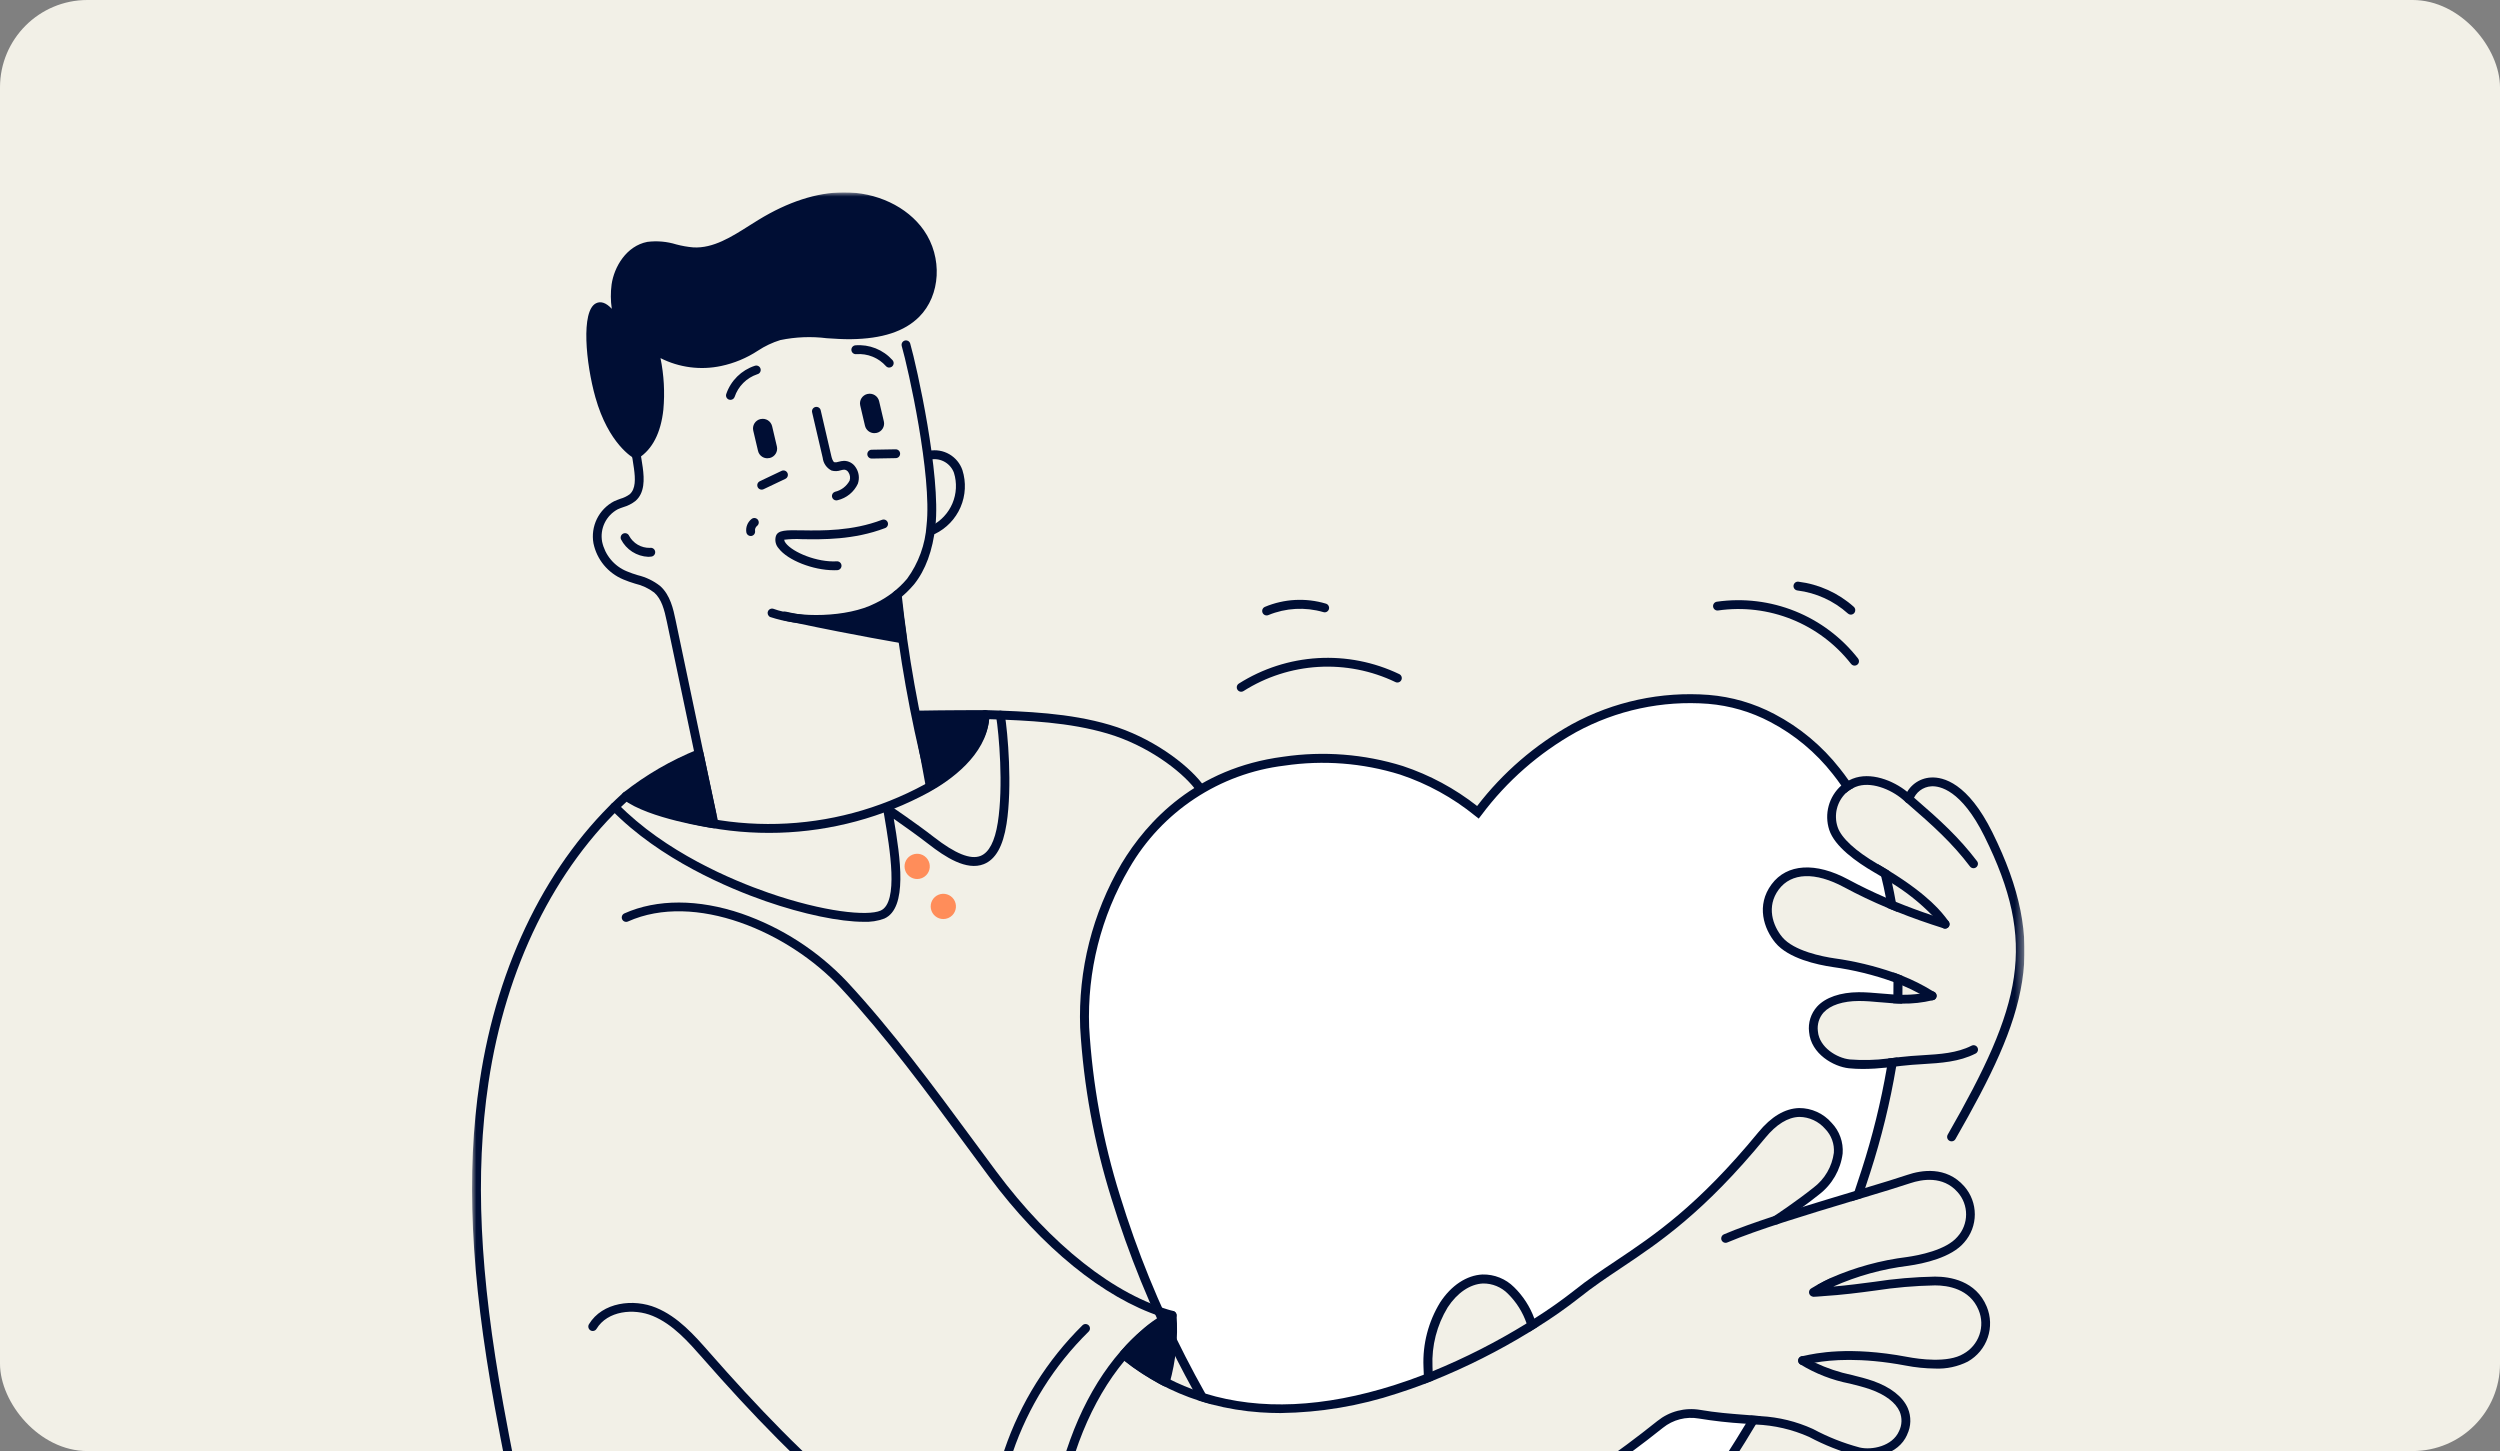 <svg width="286" height="166" viewBox="0 0 286 166" fill="none" xmlns="http://www.w3.org/2000/svg">
<rect x="0" y="0" width="286" height="166" fill="#808080" stroke="none"/>
<g clip-path="url(#clip0_2794_10552)">
<rect width="286" height="166" rx="10" fill="#F2F0E7"/>
<g clip-path="url(#clip1_2794_10552)">
<mask id="mask0_2794_10552" style="mask-type:luminance" maskUnits="userSpaceOnUse" x="54" y="22" width="178" height="179">
<path d="M231.603 22H54V201H231.603V22Z" fill="white"/>
</mask>
<g mask="url(#mask0_2794_10552)">
<path d="M200.29 161.912C200.483 161.926 200.672 161.941 200.86 161.958C200.67 162.28 200.48 162.601 200.291 162.92C192.408 176.12 183.585 185.778 178.198 185.019C175.8 184.681 174.366 180.415 174.527 174.008C174.537 173.631 174.552 173.244 174.573 172.849C174.751 172.748 174.928 172.645 175.104 172.543C180.176 169.57 185.024 166.231 189.611 162.555C190.29 162.009 191.078 161.614 191.922 161.396C192.766 161.178 193.646 161.142 194.505 161.291C196.318 161.606 197.973 161.724 199.562 161.852L200.285 161.908" fill="white"/>
<path d="M208.701 146.552C208.444 147.142 208.182 147.729 207.915 148.315C207.773 148.323 207.629 148.33 207.484 148.337C207.438 148.339 207.392 148.335 207.347 148.325C207.281 148.31 207.22 148.282 207.165 148.243C207.071 148.177 207.003 148.081 206.972 147.972C206.94 147.862 206.947 147.745 206.99 147.64C207.033 147.535 207.111 147.447 207.211 147.392L207.416 147.27C207.558 147.185 207.738 147.077 207.964 146.948C208.172 146.831 208.415 146.697 208.7 146.552" fill="white"/>
<path d="M216.105 99.617C215.899 99.49 215.688 99.362 215.47 99.231C215.28 99.118 215.085 99.003 214.886 98.888L214.829 98.854C212.266 97.363 210.631 95.854 210.222 94.604C209.997 93.927 209.969 93.2 210.141 92.507C210.314 91.815 210.68 91.186 211.197 90.694C211.325 90.578 211.461 90.472 211.605 90.377C211.747 90.282 211.896 90.197 212.05 90.123C213.79 92.885 215.105 95.892 215.952 99.045C216.004 99.233 216.055 99.423 216.105 99.615" fill="#F2F0E7"/>
<path d="M217.634 111.635C217.468 111.569 217.296 111.502 217.119 111.436C216.951 111.372 216.779 111.309 216.6 111.246C214.408 110.489 212.147 109.947 209.849 109.628C208.505 109.435 205.231 108.796 203.898 107.207C202.812 105.905 202.05 103.704 203.496 101.759C204.942 99.815 207.668 99.721 210.974 101.502C212.548 102.35 214.201 103.138 215.95 103.873C216.134 103.95 216.321 104.027 216.508 104.103C216.691 104.177 216.875 104.252 217.061 104.326C217.412 106.747 217.604 109.188 217.635 111.635" fill="#F2F0E7"/>
<path d="M217.61 114.814C217.598 115.197 217.583 115.581 217.565 115.968C217.49 117.559 217.327 119.225 217.076 120.968C216.893 120.99 216.717 121.011 216.546 121.032C216.365 121.053 216.19 121.073 216.02 121.09C214.557 121.282 213.079 121.319 211.608 121.2C210.18 121.05 208.118 119.847 207.963 117.97C207.913 117.588 207.946 117.199 208.059 116.831C208.172 116.463 208.362 116.122 208.616 115.833C209.389 114.996 210.817 114.524 212.647 114.515C213.442 114.515 214.23 114.584 215.064 114.66C215.563 114.704 216.066 114.749 216.581 114.78C216.751 114.79 216.922 114.798 217.096 114.804C217.271 114.811 217.437 114.815 217.611 114.816" fill="#F2F0E7"/>
<path d="M217.128 112.525C217.128 112.941 217.124 113.363 217.118 113.79C217.113 114.124 217.105 114.461 217.094 114.802C216.92 114.796 216.75 114.788 216.578 114.778C216.063 114.747 215.56 114.702 215.061 114.658C214.228 114.582 213.439 114.513 212.644 114.513C210.814 114.522 209.383 114.992 208.614 115.831C208.359 116.12 208.169 116.46 208.056 116.829C207.943 117.197 207.911 117.585 207.96 117.967C208.115 119.845 210.177 121.047 211.605 121.197C213.075 121.316 214.554 121.279 216.016 121.087C216.186 121.069 216.361 121.049 216.542 121.029C216.492 121.372 216.438 121.719 216.381 122.068C215.558 126.832 214.349 131.521 212.767 136.089C212.635 136.481 212.5 136.873 212.362 137.266L211.752 137.449C206.864 138.916 201.045 140.683 197.629 142.131C197.567 142.16 197.501 142.177 197.433 142.179C197.364 142.182 197.297 142.17 197.233 142.146C197.169 142.121 197.111 142.085 197.062 142.037C197.013 141.99 196.974 141.933 196.948 141.871C196.921 141.808 196.908 141.741 196.908 141.673C196.908 141.605 196.921 141.537 196.948 141.475C196.974 141.412 197.014 141.356 197.063 141.308C197.112 141.261 197.17 141.225 197.234 141.2C198.767 140.55 200.768 139.839 202.947 139.121C203.153 138.986 205.473 137.456 207.487 135.845C208.112 135.369 208.637 134.775 209.032 134.095C209.427 133.416 209.684 132.665 209.787 131.886C209.827 131.385 209.759 130.882 209.588 130.41C209.417 129.938 209.147 129.507 208.797 129.148C208.43 128.723 207.977 128.382 207.468 128.145C206.959 127.908 206.407 127.782 205.846 127.775C204.529 127.813 203.215 128.621 201.944 130.173C194.905 138.732 189.868 142.105 185.423 145.079C183.776 146.182 182.221 147.223 180.69 148.449C179.145 149.662 177.535 150.791 175.867 151.83C175.718 151.923 175.568 152.018 175.416 152.112C175.316 151.771 175.205 151.441 175.084 151.124C173.936 148.114 171.885 146.205 169.619 146.314C166.256 146.477 163.232 150.723 163.356 156.336C163.361 156.579 163.37 156.824 163.383 157.071C163.4 157.421 163.425 157.773 163.455 158.131C163.29 158.196 163.124 158.26 162.958 158.324C161.946 158.71 160.915 159.071 159.867 159.406C155.552 160.837 151.043 161.595 146.497 161.654C145.713 161.654 144.939 161.628 144.176 161.575C142.29 161.448 140.421 161.142 138.594 160.661C138.357 160.599 138.121 160.533 137.885 160.464C137.645 160.045 137.406 159.622 137.169 159.195C130.337 146.917 124.788 131.843 124.086 117.536C123.548 106.59 129.47 89.347 146.873 87.076C157.678 85.667 164.545 89.324 169.074 92.924C174.92 85.33 183.716 79.187 195.44 80.006C200.241 80.34 206.491 83.01 211.049 89.549C211.237 89.819 211.422 90.095 211.604 90.379C211.461 90.474 211.325 90.58 211.197 90.696C210.68 91.188 210.314 91.817 210.141 92.51C209.969 93.202 209.997 93.929 210.223 94.606C210.632 95.856 212.266 97.365 214.829 98.856L214.886 98.889C215.086 99.005 215.28 99.119 215.47 99.233C215.599 99.695 215.72 100.167 215.833 100.649C216.009 101.384 216.167 102.143 216.309 102.926C216.38 103.312 216.446 103.704 216.507 104.102C216.32 104.026 216.133 103.948 215.949 103.871C214.199 103.136 212.547 102.348 210.973 101.5C207.666 99.719 204.942 99.814 203.495 101.757C202.048 103.701 202.81 105.903 203.897 107.205C205.229 108.794 208.504 109.431 209.848 109.627C212.145 109.946 214.406 110.488 216.599 111.244C216.777 111.309 216.95 111.373 217.114 111.434C217.121 111.793 217.125 112.156 217.125 112.523" fill="white"/>
<path d="M175.53 150.845C175.034 149.487 174.239 148.257 173.204 147.247C172.732 146.775 172.169 146.403 171.549 146.155C170.929 145.906 170.266 145.786 169.598 145.802C167.785 145.889 166.019 147.056 164.753 149.002C163.403 151.207 162.739 153.765 162.846 156.349C162.852 156.652 162.864 156.959 162.883 157.269C162.903 157.617 162.929 157.969 162.961 158.324C163.128 158.261 163.294 158.196 163.459 158.131C163.429 157.773 163.404 157.423 163.386 157.071C163.555 157.007 163.724 156.936 163.892 156.869C163.884 156.686 163.877 156.504 163.873 156.325C163.77 153.949 164.375 151.596 165.611 149.565C166.695 147.899 168.166 146.902 169.645 146.831C170.176 146.823 170.703 146.922 171.194 147.124C171.685 147.325 172.131 147.623 172.504 148.001C173.471 148.953 174.203 150.116 174.643 151.399C174.793 151.307 174.94 151.216 175.085 151.125C175.206 151.441 175.317 151.772 175.417 152.112C175.569 152.018 175.719 151.924 175.868 151.83C175.765 151.492 175.652 151.164 175.528 150.845M175.528 150.845C175.031 149.486 174.236 148.257 173.201 147.247C172.729 146.774 172.166 146.403 171.546 146.154C170.927 145.906 170.263 145.786 169.595 145.801C167.783 145.889 166.017 147.055 164.75 149.001C163.401 151.207 162.738 153.765 162.846 156.349C162.852 156.652 162.864 156.959 162.883 157.269C162.903 157.617 162.929 157.969 162.961 158.324C163.128 158.261 163.294 158.196 163.459 158.131C163.624 158.065 163.791 157.999 163.959 157.933C163.931 157.573 163.907 157.218 163.895 156.869C163.887 156.686 163.88 156.504 163.876 156.325C163.774 153.949 164.379 151.596 165.614 149.565C166.699 147.899 168.169 146.902 169.648 146.831C170.179 146.823 170.705 146.923 171.196 147.124C171.686 147.325 172.131 147.624 172.504 148.001C173.471 148.953 174.203 150.116 174.643 151.399C174.763 151.721 174.87 152.05 174.965 152.392C175.118 152.299 175.268 152.206 175.416 152.113C175.569 152.019 175.719 151.924 175.867 151.831C175.764 151.493 175.651 151.164 175.527 150.845M175.527 150.845C175.03 149.487 174.235 148.257 173.201 147.247C172.729 146.775 172.166 146.403 171.546 146.155C170.926 145.906 170.262 145.786 169.595 145.802C167.782 145.889 166.016 147.056 164.75 149.002C163.401 151.208 162.738 153.765 162.846 156.349C162.852 156.652 162.864 156.959 162.883 157.269C162.903 157.617 162.929 157.969 162.961 158.324C163.128 158.261 163.294 158.196 163.459 158.131C163.429 157.773 163.404 157.423 163.386 157.071C163.555 157.007 163.724 156.936 163.892 156.869C163.884 156.686 163.877 156.504 163.873 156.325C163.77 153.949 164.375 151.596 165.611 149.565C166.695 147.899 168.166 146.902 169.645 146.831C170.176 146.823 170.703 146.922 171.194 147.124C171.685 147.325 172.131 147.623 172.504 148.001C173.471 148.953 174.203 150.116 174.643 151.399C174.793 151.307 174.94 151.216 175.085 151.125C175.206 151.441 175.317 151.772 175.417 152.112C175.569 152.018 175.719 151.924 175.868 151.83C175.765 151.492 175.652 151.164 175.528 150.845M217.058 104.326C217 103.933 216.938 103.545 216.871 103.16C216.746 102.441 216.607 101.736 216.452 101.045C216.343 100.562 216.227 100.086 216.105 99.617C215.899 99.491 215.687 99.362 215.469 99.231C215.279 99.118 215.085 99.004 214.885 98.888L214.828 98.854C214.873 99.008 214.917 99.164 214.961 99.32C215.047 99.632 215.13 99.947 215.211 100.265C215.408 101.051 215.585 101.856 215.74 102.681C215.814 103.072 215.883 103.469 215.948 103.869C216.132 103.946 216.319 104.024 216.506 104.099C216.689 104.173 216.873 104.249 217.058 104.322M217.632 111.632C217.466 111.565 217.295 111.499 217.117 111.432C216.95 111.368 216.777 111.304 216.599 111.242C216.607 111.6 216.612 111.961 216.614 112.325C216.616 112.797 216.613 113.276 216.605 113.761C216.6 114.096 216.592 114.434 216.581 114.774C216.751 114.783 216.922 114.792 217.096 114.798C217.271 114.804 217.437 114.808 217.611 114.81C217.622 114.47 217.631 114.133 217.636 113.797C217.642 113.439 217.645 113.084 217.645 112.73C217.645 112.362 217.643 111.997 217.638 111.636M216.021 121.087C215.971 121.431 215.917 121.777 215.859 122.126C215.174 126.091 214.209 130.002 212.973 133.831C212.718 134.636 212.449 135.45 212.168 136.272C212.034 136.663 211.898 137.056 211.758 137.451C211.963 137.388 212.167 137.327 212.368 137.267L212.528 137.219L212.975 137.085C213.111 136.691 213.245 136.299 213.376 135.908C213.575 135.315 213.768 134.726 213.955 134.14C215.238 130.173 216.229 126.118 216.922 122.007C216.979 121.658 217.032 121.311 217.081 120.967L216.551 121.031C216.369 121.052 216.195 121.072 216.025 121.089M175.53 150.845C175.034 149.487 174.239 148.257 173.204 147.247C172.732 146.775 172.169 146.403 171.549 146.155C170.929 145.906 170.266 145.786 169.598 145.802C167.785 145.889 166.019 147.056 164.753 149.002C163.403 151.207 162.739 153.765 162.846 156.349C162.852 156.652 162.864 156.959 162.883 157.269C162.903 157.617 162.929 157.969 162.961 158.324C163.128 158.261 163.294 158.196 163.459 158.131C163.429 157.773 163.404 157.423 163.386 157.071C163.374 156.824 163.365 156.579 163.359 156.336C163.235 150.723 166.257 146.477 169.623 146.314C171.889 146.204 173.937 148.114 175.088 151.123C175.209 151.44 175.32 151.77 175.419 152.111C175.572 152.017 175.722 151.922 175.87 151.829C175.768 151.491 175.654 151.162 175.53 150.843M216.614 112.327C216.616 112.799 216.613 113.278 216.605 113.763C216.697 113.768 216.789 113.774 216.881 113.777L217.09 113.786H217.119C217.126 113.359 217.13 112.938 217.128 112.521C216.963 112.456 216.791 112.392 216.613 112.328M215.211 100.268C215.409 101.054 215.585 101.859 215.741 102.683C215.929 102.766 216.119 102.846 216.309 102.927C216.167 102.145 216.008 101.386 215.833 100.65C215.632 100.525 215.425 100.398 215.211 100.268ZM210.463 87.906C208.44 85.328 205.895 83.208 202.994 81.686C200.661 80.454 198.103 79.71 195.474 79.496C190.036 79.082 184.594 80.251 179.806 82.862C175.6 85.207 171.917 88.387 168.984 92.207C166.436 90.203 163.56 88.656 160.484 87.635C156.062 86.259 151.387 85.895 146.804 86.569C136.813 87.872 131.231 93.934 128.31 98.788C124.974 104.467 123.329 110.981 123.571 117.562C123.961 124.205 125.165 130.776 127.154 137.126C129.116 143.505 131.637 149.699 134.688 155.635C135.257 156.751 135.841 157.852 136.439 158.938C136.68 159.376 136.923 159.811 137.168 160.243C137.406 160.321 137.645 160.395 137.887 160.465C138.121 160.534 138.357 160.6 138.595 160.663C138.358 160.253 138.123 159.842 137.89 159.428C137.101 158.027 136.339 156.607 135.603 155.168C132.581 149.285 130.084 143.148 128.14 136.827C126.175 130.557 124.986 124.069 124.599 117.51C124.365 111.131 125.959 104.819 129.192 99.315C131.037 96.116 133.601 93.391 136.682 91.356C139.763 89.32 143.276 88.029 146.942 87.587C151.372 86.933 155.893 87.284 160.17 88.611C163.293 89.652 166.203 91.25 168.756 93.328L169.165 93.65L169.483 93.237C172.384 89.354 176.07 86.125 180.301 83.76C184.918 81.243 190.165 80.116 195.408 80.516C197.897 80.72 200.318 81.427 202.525 82.595C205.298 84.051 207.731 86.078 209.663 88.543C210.001 88.968 210.328 89.407 210.642 89.86C210.833 90.133 211.019 90.412 211.2 90.697C211.328 90.581 211.464 90.474 211.608 90.379C211.751 90.284 211.899 90.199 212.054 90.125C211.872 89.84 211.686 89.561 211.494 89.288C211.165 88.813 210.821 88.352 210.464 87.906M173.204 147.248C172.732 146.776 172.169 146.404 171.549 146.156C170.929 145.907 170.266 145.787 169.598 145.802C167.785 145.89 166.019 147.056 164.753 149.002C163.403 151.207 162.739 153.765 162.846 156.349C162.852 156.652 162.864 156.959 162.883 157.269C162.903 157.617 162.929 157.969 162.961 158.324C163.128 158.261 163.294 158.196 163.459 158.131C163.429 157.773 163.404 157.423 163.386 157.071C163.374 156.824 163.365 156.579 163.359 156.336C163.235 150.723 166.257 146.477 169.623 146.314C171.889 146.204 173.937 148.114 175.088 151.123C175.209 151.44 175.32 151.77 175.419 152.111C175.572 152.017 175.722 151.922 175.87 151.829C175.768 151.491 175.654 151.162 175.53 150.843C175.034 149.485 174.239 148.256 173.204 147.245M215.834 100.648C215.633 100.523 215.426 100.396 215.212 100.266C215.41 101.052 215.586 101.857 215.741 102.681C215.929 102.764 216.119 102.844 216.309 102.925C216.168 102.143 216.01 101.384 215.834 100.648ZM216.613 112.326C216.615 112.798 216.613 113.277 216.605 113.762C216.696 113.768 216.788 113.773 216.88 113.777L217.09 113.785H217.118C217.126 113.358 217.129 112.937 217.128 112.521C216.962 112.456 216.791 112.391 216.613 112.327M175.53 150.845C175.034 149.487 174.239 148.257 173.204 147.247C172.732 146.775 172.169 146.403 171.549 146.155C170.929 145.906 170.266 145.786 169.598 145.802C167.785 145.889 166.019 147.056 164.753 149.002C163.403 151.207 162.739 153.765 162.846 156.349C162.852 156.652 162.864 156.959 162.883 157.269C162.903 157.617 162.929 157.969 162.961 158.324C163.128 158.261 163.294 158.196 163.459 158.131C163.429 157.773 163.404 157.423 163.386 157.071C163.374 156.824 163.365 156.579 163.359 156.336C163.235 150.723 166.257 146.477 169.623 146.314C171.889 146.204 173.937 148.114 175.088 151.123C175.209 151.44 175.32 151.77 175.419 152.111C175.572 152.017 175.722 151.922 175.87 151.829C175.768 151.491 175.654 151.162 175.53 150.843M200.861 161.956C200.673 161.939 200.482 161.925 200.291 161.909C200.101 162.232 199.91 162.554 199.718 162.875C198.23 165.356 196.704 167.718 195.174 169.905C191.654 174.936 188.188 178.925 185.154 181.44C182.429 183.698 180.048 184.76 178.27 184.509C177.227 184.363 176.334 183.183 175.756 181.19C175.142 178.747 174.905 176.224 175.053 173.708C175.065 173.327 175.084 172.939 175.108 172.545C174.932 172.647 174.755 172.75 174.577 172.851C174.402 172.952 174.226 173.053 174.048 173.154C174.03 173.543 174.017 173.925 174.011 174.301C173.913 176.717 174.169 179.134 174.769 181.476C175.665 184.559 177.087 185.38 178.128 185.526C180.23 185.822 182.814 184.713 185.809 182.231C188.914 179.655 192.441 175.599 196.016 170.493C197.65 168.158 199.277 165.628 200.859 162.966C201.049 162.649 201.237 162.329 201.424 162.008C201.237 161.99 201.049 161.973 200.86 161.957M208.7 146.551C208.417 146.696 208.172 146.829 207.964 146.947C207.76 147.406 207.554 147.866 207.346 148.324C207.39 148.335 207.436 148.339 207.482 148.336C207.628 148.33 207.772 148.322 207.914 148.315C208.109 148.304 208.302 148.293 208.493 148.281C208.805 147.591 209.11 146.9 209.408 146.209C209.151 146.328 208.914 146.442 208.7 146.551M175.53 150.845C175.034 149.487 174.239 148.257 173.204 147.247C172.732 146.775 172.169 146.403 171.549 146.155C170.929 145.906 170.266 145.786 169.598 145.802C167.785 145.889 166.019 147.056 164.753 149.002C163.403 151.207 162.739 153.765 162.846 156.349C162.852 156.652 162.864 156.959 162.883 157.269C162.903 157.617 162.929 157.969 162.961 158.324C163.128 158.261 163.294 158.196 163.459 158.131C163.429 157.773 163.404 157.423 163.386 157.071C163.555 157.007 163.724 156.936 163.892 156.869C163.884 156.686 163.877 156.504 163.873 156.325C163.77 153.949 164.375 151.596 165.611 149.565C166.695 147.899 168.166 146.902 169.645 146.831C170.176 146.823 170.703 146.922 171.194 147.124C171.685 147.325 172.131 147.623 172.504 148.001C173.471 148.953 174.203 150.116 174.643 151.399C174.793 151.307 174.94 151.216 175.085 151.125C175.206 151.441 175.317 151.772 175.417 152.112C175.569 152.018 175.719 151.924 175.868 151.83C175.765 151.492 175.652 151.164 175.528 150.845M167.089 176.726C166.92 176.804 166.75 176.881 166.58 176.957C166.41 177.033 166.24 177.11 166.07 177.184C166.07 177.559 166.058 177.924 166.035 178.279C166.005 179.991 165.491 181.661 164.554 183.094C164.265 183.514 163.893 183.868 163.459 184.135C163.025 184.402 162.541 184.575 162.036 184.643C160.398 184.852 158.157 183.895 155.514 181.864C155.189 181.615 154.859 181.35 154.522 181.068C154.31 181.114 154.098 181.159 153.886 181.203C153.674 181.247 153.46 181.289 153.247 181.332C153.446 181.507 153.644 181.677 153.841 181.842C153.97 181.949 154.099 182.054 154.222 182.157C157.09 184.487 159.619 185.698 161.6 185.698C161.788 185.699 161.977 185.687 162.164 185.663C162.806 185.576 163.422 185.358 163.975 185.021C164.528 184.685 165.005 184.238 165.377 183.708C166.415 182.31 166.993 180.26 167.078 177.815C167.091 177.461 167.093 177.099 167.084 176.729" fill="#000E34"/>
<path d="M224.62 154.875C222.84 155.952 219.54 155.482 218.202 155.229C211.534 153.975 207.665 154.824 206.394 155.101L206.195 155.143C206.166 155.144 206.137 155.147 206.108 155.153C206.043 155.167 205.982 155.194 205.927 155.232C205.845 155.289 205.781 155.369 205.744 155.462C205.707 155.555 205.699 155.656 205.72 155.754C205.734 155.819 205.76 155.881 205.799 155.935C205.836 155.99 205.884 156.036 205.94 156.072C207.684 157.142 209.607 157.891 211.616 158.282C212.429 158.483 213.197 158.673 213.948 158.935C215.675 159.541 216.877 160.45 217.331 161.494C217.478 161.85 217.548 162.233 217.535 162.618C217.521 163.003 217.426 163.38 217.255 163.725C216.497 165.449 214.156 165.919 212.755 165.592C210.897 165.096 209.104 164.386 207.411 163.474C205.525 162.616 203.496 162.117 201.427 162.004C201.241 161.986 201.053 161.97 200.863 161.954C200.675 161.937 200.485 161.923 200.293 161.908C200.055 161.889 199.814 161.87 199.57 161.852C197.981 161.723 196.326 161.605 194.513 161.29C193.654 161.141 192.773 161.177 191.93 161.395C191.086 161.613 190.298 162.008 189.619 162.554C185.032 166.231 180.184 169.569 175.112 172.542C174.936 172.645 174.759 172.747 174.581 172.849C174.403 172.95 174.227 173.051 174.052 173.151C171.846 174.4 169.513 175.615 167.098 176.722C166.929 176.8 166.759 176.878 166.59 176.953C166.42 177.029 166.25 177.106 166.079 177.181C162.369 178.853 158.501 180.153 154.534 181.063C154.323 181.11 154.11 181.155 153.898 181.198C153.686 181.241 153.473 181.284 153.26 181.327C147.98 176.706 142.178 169.076 137.175 160.242C137.413 160.32 137.653 160.394 137.894 160.464C138.129 160.532 138.365 160.598 138.602 160.661C140.43 161.142 142.299 161.448 144.184 161.575C144.947 161.628 145.721 161.654 146.506 161.654C151.051 161.595 155.561 160.837 159.875 159.406C160.924 159.072 161.954 158.712 162.966 158.324C163.133 158.261 163.299 158.196 163.464 158.131C163.629 158.065 163.795 157.999 163.964 157.933C167.781 156.393 171.464 154.539 174.975 152.391C175.127 152.297 175.277 152.204 175.425 152.112C175.578 152.018 175.728 151.923 175.876 151.83C177.544 150.791 179.154 149.663 180.699 148.449C182.23 147.226 183.785 146.182 185.432 145.08C189.875 142.106 194.915 138.733 201.953 130.174C203.225 128.622 204.538 127.814 205.855 127.776C206.416 127.783 206.968 127.909 207.477 128.146C207.986 128.382 208.438 128.724 208.806 129.148C209.156 129.508 209.426 129.938 209.597 130.41C209.768 130.883 209.836 131.386 209.796 131.887C209.693 132.666 209.436 133.416 209.041 134.096C208.646 134.775 208.121 135.37 207.496 135.846C205.482 137.456 203.163 138.987 202.956 139.121C200.777 139.84 198.777 140.551 197.243 141.201C197.179 141.225 197.121 141.262 197.072 141.309C197.023 141.356 196.983 141.413 196.957 141.475C196.93 141.538 196.917 141.605 196.917 141.673C196.917 141.741 196.93 141.809 196.957 141.871C196.997 141.966 197.065 142.046 197.151 142.101C197.237 142.156 197.339 142.183 197.441 142.18C197.509 142.177 197.576 142.161 197.637 142.132C201.05 140.684 206.872 138.917 211.76 137.451C211.965 137.388 212.169 137.327 212.37 137.267L212.53 137.219L212.977 137.085C215.277 136.395 217.255 135.797 218.556 135.357C219.856 134.917 222.279 134.467 223.964 136.387C224.592 137.091 224.937 138.001 224.933 138.944C224.929 139.886 224.575 140.794 223.941 141.492C222.654 143.02 219.488 143.616 218.188 143.803C215.162 144.176 212.208 144.987 209.417 146.212C209.159 146.33 208.923 146.445 208.708 146.553C208.425 146.698 208.18 146.831 207.972 146.949C207.748 147.078 207.567 147.185 207.424 147.271L207.219 147.393C207.145 147.434 207.082 147.494 207.037 147.566C206.992 147.638 206.966 147.721 206.962 147.806C206.957 147.891 206.974 147.975 207.01 148.052C207.047 148.129 207.103 148.195 207.172 148.245C207.227 148.284 207.289 148.312 207.354 148.327C207.399 148.337 207.445 148.341 207.491 148.339C207.636 148.332 207.78 148.325 207.922 148.317C208.117 148.307 208.31 148.296 208.502 148.284C210.75 148.142 212.673 147.89 214.538 147.64C216.796 147.292 219.075 147.095 221.359 147.051H221.394C222.814 147.051 225.35 147.42 226.362 149.868C226.741 150.77 226.774 151.781 226.454 152.706C226.134 153.63 225.484 154.404 224.628 154.878" fill="#F2F0E7"/>
<path d="M70.035 36.18C70.579 36.941 70.994 37.786 71.265 38.682C70.72 36.7 70.17 34.65 70.466 32.612C70.761 30.575 72.132 28.556 74.146 28.166C75.854 27.835 77.559 28.711 79.293 28.805C82.129 28.957 84.601 27.071 87.026 25.586C89.897 23.834 93.138 22.534 96.499 22.508C99.86 22.482 103.342 23.88 105.268 26.633C107.193 29.387 107.172 33.529 104.792 35.901C102.896 37.791 100.024 38.27 97.343 38.306C94.663 38.342 91.708 37.706 89.131 38.421C86.644 39.109 85.776 40.675 82.395 41.378C79.869 41.902 76.471 41.486 74.654 39.652C75.014 40.015 77.11 49.199 72.776 51.989C72.776 51.989 70.065 50.531 68.597 45.314C66.942 39.43 67.218 32.336 70.036 36.183" fill="#000E34"/>
<path d="M72.776 52.493C72.693 52.493 72.61 52.472 72.537 52.432C72.418 52.368 69.619 50.811 68.111 45.449C67.026 41.597 66.43 35.548 68.192 34.691C68.74 34.424 69.351 34.639 69.988 35.328C69.851 34.406 69.844 33.47 69.966 32.545C70.255 30.522 71.664 28.134 74.054 27.671C75.165 27.531 76.293 27.629 77.363 27.96C78.005 28.132 78.661 28.246 79.323 28.303C81.593 28.427 83.688 27.098 85.713 25.813C86.058 25.595 86.415 25.369 86.765 25.156C90.145 23.087 93.419 22.026 96.494 22.001C100.266 21.971 103.788 23.633 105.682 26.337C107.85 29.438 107.614 33.793 105.149 36.252C103.475 37.921 100.924 38.756 97.346 38.804C96.445 38.817 95.498 38.753 94.585 38.693C92.812 38.471 91.016 38.543 89.267 38.905C88.362 39.184 87.501 39.591 86.711 40.113C85.428 40.957 83.999 41.553 82.497 41.87C80.15 42.37 77.702 42.052 75.561 40.969C75.957 42.909 76.067 44.896 75.889 46.867C75.6 49.523 74.64 51.389 73.047 52.413C72.966 52.465 72.872 52.494 72.776 52.494M68.655 35.596C68.647 35.594 68.639 35.594 68.631 35.596C68.462 35.679 68.031 36.411 68.083 38.775C68.159 40.941 68.497 43.09 69.089 45.175C70.213 49.175 72.099 50.874 72.774 51.376C74.58 49.987 74.97 47.242 74.973 45.13C74.994 43.378 74.75 41.633 74.251 39.954C74.177 39.851 74.145 39.725 74.16 39.6C74.175 39.474 74.236 39.359 74.332 39.276C74.427 39.194 74.55 39.15 74.676 39.154C74.803 39.157 74.923 39.208 75.014 39.295C76.684 40.983 79.939 41.372 82.29 40.885C83.682 40.593 85.005 40.039 86.191 39.254C87.059 38.681 88.005 38.237 89 37.935C90.811 37.435 92.768 37.565 94.661 37.693C95.594 37.757 96.476 37.816 97.34 37.803C100.637 37.758 102.96 37.02 104.439 35.546C106.533 33.458 106.72 29.591 104.857 26.926C103.15 24.486 99.944 22.981 96.507 23.016C93.617 23.041 90.519 24.051 87.295 26.022C86.952 26.231 86.598 26.455 86.257 26.672C84.09 28.04 81.865 29.455 79.272 29.316C78.551 29.258 77.836 29.135 77.137 28.949C76.204 28.656 75.219 28.56 74.247 28.669C72.341 29.038 71.212 31.014 70.968 32.695C70.679 34.657 71.257 36.728 71.753 38.554C71.788 38.682 71.771 38.818 71.707 38.933C71.643 39.048 71.536 39.134 71.409 39.172C71.283 39.209 71.147 39.196 71.029 39.135C70.913 39.074 70.824 38.969 70.783 38.843C70.529 38.001 70.137 37.205 69.624 36.489C69.073 35.732 68.752 35.597 68.65 35.597" fill="#000E34"/>
<path d="M141.487 78.583C141.494 78.507 141.519 78.433 141.558 78.368C141.598 78.302 141.652 78.247 141.717 78.205C144.435 76.482 147.547 75.478 150.76 75.288C153.973 75.098 157.182 75.729 160.084 77.121C160.204 77.181 160.296 77.286 160.339 77.413C160.381 77.54 160.372 77.679 160.312 77.8C160.252 77.92 160.147 78.011 160.02 78.054C159.893 78.097 159.754 78.087 159.633 78.028C156.889 76.712 153.854 76.116 150.816 76.295C147.777 76.475 144.834 77.424 142.263 79.054C142.151 79.127 142.014 79.152 141.883 79.124C141.752 79.095 141.637 79.016 141.565 78.904C141.502 78.809 141.473 78.695 141.484 78.582" fill="#000E34"/>
<path d="M144.394 69.846C144.403 69.754 144.436 69.667 144.49 69.593C144.544 69.519 144.618 69.462 144.702 69.426C146.911 68.502 149.372 68.369 151.667 69.051C151.733 69.069 151.794 69.098 151.849 69.139C151.903 69.181 151.948 69.233 151.981 69.292C152.015 69.352 152.037 69.417 152.046 69.485C152.053 69.553 152.047 69.621 152.028 69.686C152.008 69.751 151.976 69.812 151.933 69.864C151.89 69.918 151.837 69.961 151.777 69.993C151.716 70.025 151.65 70.044 151.582 70.049C151.514 70.054 151.446 70.046 151.382 70.023C149.308 69.421 147.091 69.542 145.096 70.368C145.016 70.402 144.927 70.414 144.84 70.403C144.754 70.393 144.671 70.36 144.6 70.308C144.53 70.257 144.474 70.187 144.438 70.108C144.402 70.028 144.388 69.94 144.396 69.853L144.394 69.846Z" fill="#000E34"/>
<path d="M212.669 75.6C212.679 75.709 212.653 75.819 212.594 75.912C212.536 76.004 212.45 76.076 212.347 76.115C212.245 76.156 212.131 76.161 212.025 76.13C211.92 76.1 211.826 76.036 211.76 75.948C209.988 73.683 207.649 71.925 204.98 70.852C202.312 69.779 199.407 69.429 196.56 69.837C196.494 69.848 196.427 69.845 196.362 69.83C196.298 69.814 196.237 69.786 196.183 69.747C196.129 69.708 196.083 69.658 196.049 69.602C196.014 69.545 195.991 69.482 195.98 69.416C195.97 69.35 195.972 69.283 195.988 69.218C196.003 69.154 196.032 69.093 196.071 69.039C196.11 68.985 196.159 68.939 196.216 68.905C196.273 68.87 196.336 68.847 196.402 68.836C199.429 68.403 202.517 68.776 205.354 69.916C208.192 71.057 210.678 72.926 212.563 75.334C212.621 75.411 212.656 75.502 212.665 75.598" fill="#000E34"/>
<path d="M212.24 69.763C212.249 69.865 212.228 69.967 212.178 70.055C212.128 70.144 212.053 70.216 211.962 70.262C211.871 70.307 211.768 70.324 211.667 70.31C211.566 70.296 211.472 70.252 211.397 70.183C209.784 68.735 207.766 67.816 205.614 67.549C205.516 67.536 205.423 67.495 205.348 67.43C205.273 67.364 205.218 67.279 205.192 67.183C205.165 67.087 205.167 66.985 205.198 66.891C205.229 66.796 205.286 66.713 205.364 66.651C205.469 66.568 205.602 66.53 205.734 66.545C208.094 66.835 210.309 67.841 212.081 69.426C212.175 69.514 212.232 69.635 212.24 69.763Z" fill="#000E34"/>
<path d="M64.594 201C64.473 201 64.356 200.956 64.264 200.876C64.172 200.796 64.112 200.686 64.094 200.566C62.956 192.964 61.205 184.238 59.499 175.803C58.437 170.532 57.434 165.555 56.589 160.908C53.831 145.75 53.305 134.274 54.88 123.696C56.894 110.174 62.723 98.449 71.295 90.688C71.369 90.62 71.463 90.575 71.563 90.561C71.663 90.547 71.765 90.563 71.856 90.608C77.176 93.154 83.023 94.403 88.919 94.252C94.815 94.102 100.591 92.556 105.774 89.741C108.137 88.441 112.112 85.659 112.177 81.733C112.179 81.666 112.193 81.6 112.219 81.539C112.246 81.478 112.286 81.422 112.335 81.376C112.382 81.328 112.439 81.291 112.502 81.266C112.565 81.241 112.632 81.23 112.7 81.232C117.427 81.391 122.315 81.554 126.973 82.929C131.717 84.329 135.748 87.364 137.485 89.593C137.528 89.644 137.56 89.705 137.58 89.77C137.599 89.834 137.605 89.902 137.598 89.97C137.591 90.037 137.57 90.102 137.537 90.161C137.488 90.25 137.412 90.323 137.321 90.369C137.23 90.415 137.127 90.432 137.026 90.419C136.959 90.41 136.894 90.388 136.836 90.354C136.778 90.319 136.727 90.273 136.687 90.219C135.046 88.124 131.223 85.251 126.686 83.915C122.312 82.627 117.672 82.427 113.161 82.273C112.781 86.43 108.718 89.281 106.262 90.638C100.988 93.501 95.116 95.086 89.118 95.266C83.12 95.446 77.163 94.216 71.727 91.674C63.465 99.274 57.845 110.687 55.884 123.846C54.327 134.31 54.854 145.685 57.589 160.728C58.431 165.364 59.434 170.339 60.495 175.602C62.197 184.052 63.963 192.789 65.099 200.417C65.114 200.516 65.1 200.618 65.057 200.709C65.015 200.8 64.946 200.876 64.861 200.928C64.803 200.962 64.74 200.984 64.674 200.992C64.648 200.994 64.621 200.994 64.595 200.992" fill="#000E34"/>
<path d="M98.8 105.454C96.088 105.454 91.935 104.605 87.575 103.091C83.385 101.633 75.517 98.341 69.957 92.66C69.911 92.612 69.874 92.556 69.849 92.495C69.825 92.433 69.812 92.367 69.813 92.301C69.813 92.234 69.827 92.169 69.853 92.108C69.879 92.046 69.917 91.991 69.965 91.945C70.012 91.898 70.068 91.861 70.13 91.836C70.191 91.812 70.257 91.799 70.324 91.8C70.39 91.8 70.456 91.814 70.517 91.84C70.578 91.866 70.633 91.904 70.68 91.952C76.096 97.485 83.798 100.708 87.906 102.133C94.253 104.339 99.26 104.829 100.747 104.17C102.836 103.245 101.794 97.075 101.171 93.389L101.049 92.666C101.033 92.569 101.046 92.468 101.086 92.378C101.126 92.287 101.192 92.211 101.275 92.157C101.359 92.104 101.456 92.076 101.555 92.077C101.654 92.078 101.75 92.109 101.832 92.164C101.861 92.183 104.79 94.167 106.842 95.764C109.285 97.666 111.032 98.365 112.171 97.917C113.145 97.531 113.811 96.248 114.148 94.102C114.805 89.912 114.284 83.958 113.946 81.885C113.927 81.753 113.961 81.62 114.039 81.513C114.117 81.407 114.234 81.335 114.365 81.314C114.496 81.292 114.63 81.323 114.738 81.399C114.846 81.475 114.92 81.591 114.945 81.721C115.292 83.846 115.823 89.957 115.147 94.26C114.746 96.819 113.894 98.323 112.546 98.858C110.564 99.643 108.125 98.043 106.224 96.563C104.923 95.552 103.28 94.396 102.248 93.673C102.994 98.111 103.873 103.891 101.159 105.089C100.404 105.367 99.602 105.491 98.799 105.454" fill="#000E34"/>
<path d="M121.184 185.892C121.135 185.891 121.086 185.883 121.039 185.869C104.21 180.615 91.083 167.543 80.46 155.456L80.437 155.428C78.738 153.497 76.981 151.495 74.667 150.54C72.491 149.639 69.495 149.949 68.243 152.021C68.209 152.078 68.163 152.128 68.11 152.167C68.056 152.206 67.996 152.235 67.931 152.251C67.867 152.267 67.799 152.27 67.734 152.26C67.668 152.25 67.605 152.227 67.548 152.193C67.491 152.158 67.441 152.113 67.402 152.059C67.362 152.006 67.334 151.945 67.318 151.881C67.302 151.816 67.298 151.748 67.308 151.682C67.318 151.615 67.341 151.552 67.376 151.494C68.908 148.957 72.483 148.539 75.052 149.602C77.584 150.648 79.42 152.736 81.195 154.757L81.219 154.785C91.576 166.571 104.325 179.294 120.523 184.64C119.45 177.945 120.105 171.087 122.426 164.716C124.754 158.295 128.418 153.327 132.808 150.615C126.266 148.47 119.17 142.71 113.156 134.62C112.301 133.464 111.442 132.302 110.58 131.133C106.032 124.945 101.32 118.548 96.149 112.985C90.201 106.578 79.483 101.996 71.841 105.418C71.718 105.473 71.579 105.477 71.454 105.429C71.329 105.382 71.227 105.286 71.172 105.163C71.118 105.041 71.114 104.902 71.162 104.776C71.209 104.651 71.305 104.55 71.427 104.495C75.15 102.827 79.917 102.836 84.85 104.52C89.428 106.11 93.557 108.777 96.891 112.294C102.101 117.908 106.831 124.33 111.406 130.54C112.267 131.708 113.126 132.868 113.981 134.022C120.212 142.403 127.591 148.228 134.226 149.985C134.324 150.011 134.412 150.066 134.479 150.144C134.546 150.221 134.587 150.316 134.599 150.418C134.61 150.519 134.59 150.621 134.542 150.711C134.494 150.801 134.42 150.875 134.33 150.922C124.868 155.868 118.956 171.928 121.689 185.281C121.704 185.354 121.702 185.43 121.685 185.503C121.666 185.576 121.632 185.643 121.585 185.701C121.537 185.759 121.478 185.806 121.41 185.839C121.343 185.871 121.269 185.888 121.194 185.888L121.184 185.892Z" fill="#000E34"/>
<path d="M113.804 183C113.683 182.999 113.565 182.955 113.474 182.875C113.382 182.796 113.322 182.686 113.304 182.566C112.535 176.943 113.086 171.218 114.914 165.845C116.742 160.472 119.796 155.599 123.835 151.612C123.882 151.565 123.938 151.529 124 151.504C124.061 151.479 124.127 151.467 124.193 151.467C124.293 151.468 124.391 151.499 124.473 151.555C124.556 151.611 124.62 151.691 124.657 151.784C124.695 151.877 124.704 151.978 124.683 152.076C124.663 152.174 124.614 152.264 124.542 152.334C120.606 156.202 117.63 160.939 115.852 166.163C114.074 171.388 113.544 176.957 114.304 182.423C114.315 182.49 114.311 182.557 114.295 182.622C114.278 182.688 114.249 182.749 114.208 182.803C114.168 182.857 114.117 182.902 114.059 182.936C114.001 182.97 113.937 182.992 113.87 183.001C113.848 183.002 113.825 183.002 113.802 183.001" fill="#000E34"/>
<path d="M81.441 93.728C81.325 93.728 81.213 93.688 81.123 93.615C81.033 93.542 80.971 93.44 80.947 93.326C79.925 88.426 79.269 85.337 78.625 82.246C77.98 79.156 77.324 76.043 76.289 71.128C76 69.749 75.691 68.544 74.844 67.79C74.195 67.3 73.449 66.951 72.655 66.769C72.196 66.633 71.745 66.472 71.303 66.288C70.44 65.929 69.678 65.364 69.083 64.643C68.488 63.922 68.079 63.066 67.891 62.151C67.724 61.204 67.862 60.229 68.284 59.366C68.707 58.503 69.394 57.797 70.244 57.349C70.487 57.236 70.734 57.149 70.973 57.059C71.354 56.953 71.713 56.779 72.033 56.548C72.735 55.939 72.686 54.773 72.526 53.603C72.355 52.326 72 50.486 71.66 48.71C71.319 46.933 70.957 45.064 70.781 43.758C70.767 43.627 70.805 43.496 70.886 43.392C70.968 43.289 71.086 43.221 71.216 43.204C71.347 43.186 71.479 43.22 71.585 43.298C71.69 43.376 71.762 43.492 71.784 43.622C71.955 44.9 72.311 46.74 72.651 48.519C72.991 50.298 73.353 52.165 73.529 53.471C73.716 54.852 73.761 56.39 72.692 57.315C72.279 57.636 71.808 57.874 71.305 58.017C71.09 58.087 70.878 58.169 70.671 58.261C70.018 58.611 69.493 59.159 69.172 59.826C68.851 60.494 68.75 61.246 68.883 61.974C69.043 62.725 69.383 63.426 69.875 64.015C70.366 64.605 70.994 65.066 71.704 65.357C72.113 65.527 72.53 65.674 72.954 65.799C73.885 66.021 74.758 66.44 75.513 67.029C76.685 68.066 77.031 69.714 77.282 70.916C78.312 75.829 78.964 78.93 79.618 82.034C80.271 85.138 80.918 88.215 81.944 93.114C81.96 93.188 81.959 93.264 81.942 93.338C81.924 93.411 81.891 93.48 81.843 93.538C81.795 93.597 81.735 93.644 81.666 93.676C81.598 93.708 81.524 93.724 81.448 93.724L81.441 93.728Z" fill="#000E34"/>
<path d="M93.401 71.371C91.604 71.407 89.815 71.142 88.106 70.586C87.992 70.532 87.903 70.437 87.855 70.321C87.807 70.204 87.804 70.074 87.847 69.956C87.89 69.837 87.976 69.739 88.087 69.681C88.199 69.622 88.328 69.607 88.45 69.638C91.318 70.699 96.916 70.662 100.114 69.024C101.52 68.359 102.767 67.4 103.771 66.212C105.083 64.415 105.856 62.282 106.001 60.062C106.627 54.423 103.911 42.196 103.157 39.582C103.13 39.486 103.132 39.384 103.163 39.289C103.194 39.195 103.252 39.111 103.33 39.049C103.408 38.987 103.503 38.95 103.602 38.941C103.701 38.933 103.801 38.954 103.888 39.002C103.946 39.035 103.997 39.079 104.039 39.131C104.08 39.183 104.111 39.243 104.129 39.306C104.891 41.961 107.647 54.392 107.012 60.182C106.703 62.974 105.882 65.218 104.565 66.856C103.47 68.153 102.112 69.203 100.58 69.935C98.325 70.949 95.87 71.441 93.398 71.375" fill="#000E34"/>
<path d="M106.312 89.155C106.201 89.155 106.093 89.119 106.005 89.052C105.917 88.984 105.854 88.89 105.825 88.783C104.113 81.981 102.879 75.067 102.133 68.092C102.126 68.026 102.132 67.959 102.151 67.895C102.169 67.831 102.201 67.772 102.243 67.72C102.327 67.615 102.45 67.547 102.584 67.533C102.651 67.526 102.718 67.532 102.782 67.55C102.846 67.569 102.906 67.601 102.958 67.643C103.063 67.728 103.13 67.85 103.145 67.984C103.885 74.906 105.109 81.767 106.806 88.518C106.824 88.582 106.828 88.65 106.82 88.715C106.812 88.781 106.79 88.845 106.757 88.903C106.724 88.961 106.68 89.011 106.627 89.052C106.574 89.092 106.514 89.122 106.45 89.138C106.405 89.151 106.358 89.157 106.311 89.156" fill="#000E34"/>
<path d="M74.157 63.701C73.506 63.673 72.875 63.472 72.327 63.12C71.779 62.768 71.335 62.276 71.04 61.696C70.989 61.572 70.989 61.433 71.04 61.309C71.065 61.248 71.102 61.192 71.149 61.145C71.195 61.098 71.251 61.06 71.312 61.034C71.374 61.008 71.439 60.995 71.505 60.994C71.572 60.994 71.637 61.007 71.699 61.032C71.76 61.056 71.816 61.093 71.863 61.14C71.911 61.187 71.948 61.242 71.974 61.303C72.206 61.729 72.551 62.082 72.97 62.324C73.39 62.566 73.868 62.688 74.353 62.676C74.419 62.663 74.488 62.664 74.554 62.678C74.621 62.692 74.683 62.719 74.739 62.758C74.795 62.797 74.842 62.846 74.878 62.904C74.914 62.961 74.938 63.025 74.949 63.092C74.96 63.159 74.957 63.227 74.941 63.293C74.925 63.359 74.896 63.421 74.855 63.475C74.815 63.53 74.763 63.576 74.705 63.61C74.646 63.644 74.582 63.666 74.514 63.675C74.396 63.694 74.277 63.703 74.158 63.703" fill="#000E34"/>
<path d="M95.679 57.248C95.558 57.248 95.442 57.205 95.35 57.127C95.258 57.049 95.198 56.941 95.178 56.822C95.159 56.703 95.184 56.581 95.246 56.478C95.309 56.376 95.406 56.298 95.521 56.261C95.875 56.179 96.207 56.023 96.495 55.803C96.784 55.582 97.022 55.303 97.195 54.984C97.247 54.822 97.261 54.651 97.236 54.484C97.211 54.316 97.148 54.157 97.051 54.018C97.001 53.935 96.932 53.865 96.849 53.815C96.766 53.764 96.672 53.735 96.576 53.729C96.443 53.739 96.312 53.763 96.184 53.801C95.844 53.918 95.476 53.929 95.129 53.831C94.853 53.692 94.615 53.486 94.439 53.232C94.262 52.978 94.152 52.684 94.118 52.376L92.91 47.188C92.892 47.122 92.887 47.054 92.896 46.986C92.905 46.918 92.927 46.853 92.962 46.794C92.997 46.736 93.043 46.685 93.099 46.644C93.154 46.604 93.216 46.575 93.283 46.56C93.349 46.545 93.418 46.543 93.485 46.555C93.552 46.567 93.617 46.592 93.674 46.63C93.731 46.667 93.78 46.715 93.818 46.772C93.855 46.829 93.881 46.893 93.894 46.96L95.099 52.151C95.138 52.314 95.252 52.808 95.46 52.88C95.621 52.9 95.784 52.88 95.936 52.824C96.138 52.766 96.347 52.732 96.557 52.722C96.82 52.723 97.078 52.789 97.309 52.916C97.539 53.042 97.735 53.223 97.877 53.444C98.068 53.718 98.19 54.033 98.235 54.363C98.28 54.694 98.245 55.03 98.135 55.344C97.917 55.81 97.596 56.221 97.198 56.546C96.799 56.871 96.332 57.102 95.832 57.222C95.782 57.238 95.731 57.246 95.679 57.246" fill="#000E34"/>
<path d="M87.136 56.018C87.021 56.019 86.909 55.98 86.819 55.908C86.729 55.836 86.666 55.735 86.64 55.623C86.615 55.51 86.629 55.393 86.679 55.289C86.73 55.185 86.814 55.102 86.918 55.053L89.422 53.863C89.543 53.809 89.679 53.805 89.803 53.85C89.927 53.896 90.028 53.989 90.085 54.108C90.142 54.227 90.149 54.364 90.106 54.489C90.064 54.614 89.973 54.717 89.855 54.776L87.351 55.967C87.284 55.999 87.211 56.015 87.136 56.016" fill="#000E34"/>
<path d="M106.763 61.123C106.644 61.124 106.53 61.083 106.438 61.008C106.347 60.933 106.285 60.828 106.263 60.712C106.241 60.596 106.26 60.476 106.317 60.372C106.374 60.269 106.466 60.189 106.576 60.146C107.647 59.6 108.491 58.694 108.959 57.586C109.427 56.479 109.489 55.242 109.133 54.093C108.944 53.576 108.582 53.14 108.108 52.859C107.634 52.579 107.077 52.472 106.533 52.556C106.468 52.571 106.401 52.573 106.335 52.562C106.27 52.552 106.207 52.528 106.15 52.493C106.094 52.458 106.045 52.412 106.006 52.358C105.967 52.304 105.939 52.243 105.924 52.178C105.909 52.114 105.906 52.047 105.917 51.981C105.928 51.916 105.951 51.853 105.986 51.796C106.021 51.739 106.067 51.691 106.121 51.652C106.175 51.613 106.236 51.585 106.301 51.57C107.094 51.421 107.914 51.562 108.611 51.967C109.308 52.373 109.837 53.015 110.1 53.778C110.541 55.17 110.466 56.675 109.889 58.017C109.312 59.358 108.27 60.447 106.956 61.084C106.894 61.108 106.829 61.12 106.763 61.12" fill="#000E34"/>
<path d="M87.203 48.785L87.185 48.789C87.156 48.796 87.127 48.809 87.103 48.827C87.078 48.845 87.057 48.867 87.041 48.893C87.025 48.919 87.014 48.948 87.009 48.978C87.004 49.008 87.005 49.039 87.012 49.069L87.555 51.382C87.569 51.442 87.606 51.494 87.659 51.526C87.711 51.559 87.774 51.569 87.834 51.555L87.852 51.55C87.882 51.544 87.91 51.531 87.935 51.513C87.96 51.495 87.981 51.473 87.997 51.447C88.013 51.421 88.024 51.392 88.029 51.362C88.034 51.331 88.032 51.301 88.025 51.271L87.483 48.958C87.469 48.898 87.431 48.846 87.379 48.814C87.326 48.781 87.263 48.771 87.203 48.785Z" fill="#000E34"/>
<path d="M87.781 52.425C87.576 52.425 87.376 52.368 87.201 52.26C87.079 52.184 86.973 52.084 86.89 51.966C86.806 51.849 86.747 51.715 86.716 51.575L86.172 49.263C86.106 48.979 86.155 48.681 86.308 48.433C86.462 48.186 86.707 48.009 86.99 47.942H87.012C87.296 47.877 87.594 47.926 87.841 48.079C88.088 48.233 88.264 48.478 88.331 48.761L88.875 51.073C88.908 51.214 88.913 51.36 88.89 51.502C88.866 51.645 88.815 51.782 88.739 51.904C88.663 52.027 88.563 52.134 88.446 52.218C88.329 52.303 88.196 52.363 88.055 52.396H88.037C87.952 52.416 87.866 52.426 87.779 52.425" fill="#000E34"/>
<path d="M99.714 52.46C99.583 52.457 99.458 52.403 99.366 52.309C99.274 52.215 99.222 52.09 99.221 51.959C99.22 51.827 99.27 51.701 99.36 51.606C99.451 51.511 99.575 51.454 99.706 51.449L102.474 51.4C102.606 51.402 102.731 51.455 102.824 51.547C102.918 51.64 102.971 51.766 102.973 51.897C102.975 52.029 102.926 52.156 102.837 52.252C102.747 52.348 102.623 52.405 102.492 52.411L99.723 52.46H99.714Z" fill="#000E34"/>
<path d="M100.08 48.674L100.098 48.67C100.128 48.663 100.156 48.65 100.181 48.632C100.206 48.614 100.227 48.592 100.243 48.566C100.259 48.54 100.27 48.511 100.275 48.481C100.28 48.451 100.278 48.42 100.272 48.39L99.729 46.077C99.722 46.048 99.709 46.02 99.691 45.995C99.673 45.97 99.651 45.949 99.625 45.933C99.599 45.917 99.57 45.906 99.54 45.901C99.51 45.896 99.479 45.897 99.449 45.904L99.431 45.909C99.401 45.916 99.373 45.928 99.348 45.946C99.323 45.964 99.302 45.987 99.286 46.013C99.27 46.038 99.259 46.067 99.254 46.097C99.249 46.128 99.25 46.158 99.257 46.188L99.8 48.501C99.807 48.531 99.82 48.559 99.838 48.584C99.856 48.608 99.878 48.629 99.904 48.645C99.93 48.661 99.959 48.672 99.989 48.677C100.019 48.682 100.05 48.681 100.08 48.674" fill="#000E34"/>
<path d="M100.025 49.553C99.777 49.552 99.537 49.468 99.342 49.314C99.148 49.16 99.011 48.946 98.954 48.705L98.411 46.392C98.345 46.108 98.394 45.81 98.547 45.562C98.701 45.315 98.946 45.138 99.23 45.07H99.247C99.531 45.005 99.829 45.054 100.077 45.207C100.325 45.361 100.502 45.606 100.569 45.889L101.112 48.202C101.146 48.342 101.151 48.488 101.128 48.63C101.105 48.773 101.054 48.91 100.978 49.032C100.902 49.155 100.802 49.262 100.685 49.346C100.568 49.431 100.435 49.491 100.295 49.524H100.277C100.194 49.543 100.109 49.553 100.024 49.553" fill="#000E34"/>
<path d="M102.612 68.541L103.244 73.086C103.244 73.086 97.578 72.148 89.805 70.478C89.798 70.478 97.368 72.577 102.612 68.541Z" fill="#000E34"/>
<path d="M103.241 73.592C103.213 73.592 103.185 73.59 103.158 73.585C103.105 73.576 98.023 72.732 90.984 71.246C90.538 71.176 90.097 71.08 89.662 70.958C89.598 70.942 89.537 70.913 89.483 70.874C89.388 70.805 89.319 70.705 89.289 70.591C89.259 70.477 89.27 70.356 89.32 70.249C89.37 70.142 89.455 70.056 89.562 70.005C89.669 69.955 89.79 69.943 89.904 69.973C90.258 70.049 90.608 70.124 90.953 70.197C93.148 70.586 98.433 71.108 102.301 68.13C102.371 68.076 102.454 68.042 102.542 68.03C102.63 68.018 102.719 68.03 102.801 68.063C102.883 68.097 102.955 68.151 103.009 68.221C103.064 68.291 103.099 68.374 103.111 68.462L103.741 73.007C103.752 73.079 103.747 73.152 103.727 73.222C103.706 73.292 103.671 73.356 103.624 73.411C103.576 73.466 103.517 73.51 103.451 73.54C103.385 73.57 103.313 73.586 103.241 73.585V73.592ZM96.764 71.385C99.549 71.925 101.634 72.296 102.644 72.47L102.224 69.436C100.573 70.485 98.707 71.151 96.764 71.385Z" fill="#000E34"/>
<path d="M223.011 105.878C222.992 105.942 222.959 106.002 222.916 106.053C222.873 106.104 222.82 106.146 222.76 106.177C222.7 106.208 222.634 106.226 222.567 106.232C222.5 106.237 222.432 106.229 222.368 106.208C220.497 105.62 218.731 104.995 217.057 104.326C216.871 104.253 216.687 104.178 216.504 104.104C216.317 104.028 216.13 103.95 215.946 103.873C214.197 103.138 212.544 102.35 210.969 101.502C207.663 99.722 204.938 99.816 203.491 101.76C202.045 103.704 202.806 105.906 203.893 107.208C205.225 108.797 208.5 109.433 209.844 109.629C212.141 109.948 214.403 110.49 216.595 111.246C216.774 111.311 216.946 111.375 217.113 111.436C217.292 111.503 217.464 111.57 217.629 111.636C218.819 112.104 219.964 112.678 221.052 113.351L221.186 113.432C221.221 113.453 221.25 113.471 221.28 113.486C221.378 113.54 221.455 113.626 221.498 113.73C221.542 113.833 221.55 113.948 221.521 114.056C221.501 114.136 221.46 114.21 221.403 114.271C221.39 114.284 221.377 114.296 221.363 114.307C221.356 114.314 221.35 114.321 221.342 114.327C221.263 114.388 221.167 114.424 221.067 114.43C221.055 114.43 221.044 114.43 221.032 114.43H221.026C220.939 114.43 220.854 114.408 220.778 114.365C220.713 114.328 220.633 114.278 220.52 114.212C220.306 114.083 220.005 113.897 219.604 113.679C218.964 113.329 218.307 113.014 217.634 112.733C217.47 112.664 217.299 112.595 217.119 112.524C216.954 112.46 216.782 112.395 216.604 112.331C214.364 111.526 212.046 110.957 209.688 110.633C207.873 110.367 204.606 109.655 203.106 107.859C201.784 106.269 200.875 103.57 202.673 101.159C204.425 98.802 207.703 98.599 211.443 100.613C212.809 101.349 214.234 102.039 215.732 102.686C215.92 102.769 216.11 102.849 216.3 102.93C216.491 103.01 216.674 103.086 216.863 103.163C218.191 103.708 219.576 104.223 221.03 104.713C221.565 104.894 222.11 105.071 222.664 105.245C222.728 105.264 222.788 105.296 222.839 105.339C222.888 105.377 222.929 105.425 222.959 105.48L222.966 105.492C222.971 105.502 222.973 105.512 222.978 105.521V105.529C222.999 105.578 223.014 105.63 223.02 105.684C223.026 105.75 223.019 105.818 222.999 105.881" fill="#000E34"/>
<path d="M226.27 98.893C226.256 98.991 226.213 99.083 226.147 99.157C226.08 99.231 225.994 99.284 225.898 99.309C225.802 99.335 225.7 99.331 225.606 99.299C225.512 99.267 225.429 99.208 225.369 99.129C223.318 96.429 221.219 94.528 218.107 91.836C218.06 91.794 218.012 91.753 217.964 91.711C217.872 91.632 217.78 91.551 217.686 91.471C216.26 90.247 213.951 89.353 212.303 90.015C212.217 90.05 212.134 90.086 212.053 90.126C211.899 90.199 211.75 90.284 211.608 90.379C211.464 90.475 211.328 90.581 211.2 90.697C210.683 91.189 210.317 91.818 210.144 92.51C209.972 93.203 210 93.93 210.225 94.607C210.634 95.856 212.269 97.365 214.832 98.857L214.888 98.89C215.088 99.006 215.283 99.12 215.472 99.233C215.69 99.362 215.902 99.491 216.108 99.62C220.721 102.46 222.19 104.43 222.771 105.209C222.828 105.283 222.875 105.347 222.917 105.397C222.937 105.423 222.955 105.451 222.97 105.48C222.985 105.51 222.998 105.54 223.008 105.572C223.026 105.636 223.031 105.703 223.024 105.769C223.009 105.902 222.942 106.024 222.837 106.107C222.749 106.184 222.637 106.228 222.521 106.231C222.445 106.231 222.37 106.214 222.301 106.181C222.233 106.148 222.172 106.1 222.125 106.04C222.078 105.982 222.026 105.911 221.961 105.825C221.677 105.436 221.369 105.065 221.041 104.713C219.668 103.308 218.128 102.076 216.455 101.046C216.256 100.918 216.05 100.786 215.837 100.652C215.636 100.528 215.428 100.4 215.215 100.271C214.948 100.11 214.671 99.947 214.384 99.78C212.395 98.621 209.89 96.852 209.263 94.935C208.976 94.047 208.954 93.095 209.199 92.194C209.444 91.294 209.945 90.484 210.642 89.864C210.904 89.641 211.19 89.448 211.494 89.289C211.635 89.215 211.78 89.149 211.928 89.09C213.978 88.268 216.564 89.269 218.185 90.584C218.24 90.627 218.292 90.672 218.345 90.717C218.56 90.9 218.768 91.08 218.971 91.256C222.028 93.895 224.112 95.81 226.175 98.52C226.216 98.573 226.245 98.634 226.262 98.698C226.279 98.762 226.283 98.829 226.273 98.895" fill="#000E34"/>
<path d="M226.254 120.234C226.234 120.297 226.201 120.355 226.158 120.406C226.115 120.456 226.062 120.498 226.003 120.528C224.136 121.479 222.022 121.61 219.976 121.734C219.158 121.785 218.312 121.835 217.487 121.937C217.293 121.962 217.102 121.985 216.915 122.007C216.728 122.03 216.551 122.051 216.383 122.072C216.203 122.093 216.027 122.111 215.855 122.129C214.948 122.228 214.035 122.282 213.122 122.289C212.583 122.29 212.043 122.264 211.507 122.21C209.796 122.032 207.172 120.59 206.958 118.056C206.894 117.535 206.943 117.007 207.101 116.507C207.259 116.006 207.522 115.546 207.872 115.155C208.838 114.104 210.53 113.521 212.64 113.508C213.484 113.508 214.295 113.577 215.155 113.652C215.633 113.695 216.114 113.738 216.605 113.767C216.697 113.773 216.789 113.778 216.881 113.782L217.091 113.79H217.119C217.289 113.797 217.46 113.801 217.634 113.803C218.296 113.811 218.957 113.77 219.613 113.681C220.049 113.622 220.482 113.54 220.909 113.434C220.975 113.415 221.043 113.409 221.111 113.417C221.139 113.42 221.167 113.426 221.194 113.434C221.232 113.446 221.268 113.461 221.303 113.481C221.361 113.516 221.412 113.561 221.453 113.615C221.494 113.67 221.524 113.732 221.54 113.798C221.556 113.864 221.559 113.933 221.549 114C221.537 114.067 221.513 114.131 221.477 114.189C221.459 114.219 221.437 114.247 221.412 114.273C221.405 114.281 221.397 114.289 221.389 114.296L221.371 114.311C221.362 114.319 221.352 114.327 221.341 114.334C221.285 114.373 221.222 114.4 221.155 114.414L221.079 114.432C219.946 114.704 218.782 114.832 217.616 114.814C217.443 114.814 217.272 114.808 217.101 114.802C216.931 114.797 216.758 114.788 216.586 114.778C216.071 114.747 215.568 114.702 215.069 114.658C214.235 114.582 213.447 114.513 212.651 114.513C210.821 114.522 209.39 114.992 208.62 115.831C208.365 116.12 208.175 116.46 208.062 116.829C207.95 117.197 207.917 117.585 207.966 117.967C208.122 119.846 210.183 121.048 211.612 121.197C213.082 121.316 214.561 121.279 216.023 121.087C216.193 121.069 216.368 121.049 216.55 121.029L217.079 120.964L217.361 120.93C218.22 120.824 219.08 120.771 219.913 120.72C221.946 120.597 223.865 120.48 225.548 119.626C225.608 119.596 225.672 119.578 225.738 119.572C225.805 119.567 225.871 119.575 225.935 119.596C225.998 119.616 226.057 119.649 226.107 119.692C226.158 119.735 226.199 119.788 226.229 119.847C226.26 119.906 226.278 119.971 226.282 120.037C226.288 120.103 226.28 120.168 226.259 120.23" fill="#000E34"/>
<path d="M223.249 130.569C223.161 130.567 223.074 130.543 222.998 130.498C222.922 130.452 222.859 130.388 222.816 130.311C222.772 130.235 222.749 130.148 222.749 130.059C222.749 129.971 222.772 129.884 222.816 129.808C231.315 114.98 233.113 107.966 227.015 95.669C224.375 90.346 221.89 89.9 220.947 89.954C220.474 89.981 220.021 90.149 219.645 90.436C219.269 90.723 218.988 91.116 218.837 91.564C218.814 91.627 218.78 91.685 218.736 91.735C218.645 91.834 218.519 91.894 218.385 91.902C218.319 91.905 218.253 91.895 218.191 91.873C218.129 91.851 218.071 91.816 218.022 91.771C217.972 91.726 217.932 91.672 217.904 91.612C217.875 91.551 217.859 91.485 217.857 91.418C217.854 91.353 217.864 91.287 217.887 91.225C218.104 90.59 218.505 90.033 219.04 89.627C219.575 89.222 220.219 88.985 220.89 88.948C222.314 88.865 225.124 89.569 227.927 95.223C231.117 101.656 232.167 106.914 231.33 112.275C230.483 117.69 227.783 123.194 223.699 130.319C223.653 130.397 223.588 130.461 223.51 130.506C223.431 130.549 223.342 130.571 223.252 130.57" fill="#000E34"/>
<path d="M225.147 155.752C223.982 156.342 222.684 156.622 221.379 156.563C220.249 156.551 219.122 156.437 218.013 156.222C212.836 155.248 209.42 155.578 207.638 155.885C207.194 155.962 206.851 156.037 206.608 156.09C206.487 156.116 206.391 156.139 206.319 156.151C206.254 156.163 206.187 156.163 206.122 156.149C206.057 156.136 205.995 156.109 205.94 156.072C205.885 156.034 205.838 155.987 205.802 155.931C205.766 155.875 205.741 155.813 205.728 155.748C205.716 155.683 205.716 155.615 205.73 155.55C205.743 155.485 205.77 155.424 205.807 155.369C205.844 155.314 205.892 155.267 205.948 155.23C206.003 155.194 206.065 155.169 206.131 155.157L206.192 155.145L206.392 155.103C207.663 154.824 211.531 153.973 218.2 155.231C219.537 155.484 222.836 155.954 224.617 154.877C225.473 154.403 226.124 153.629 226.444 152.704C226.764 151.779 226.731 150.769 226.351 149.867C225.34 147.42 222.803 147.051 221.383 147.049H221.348C219.064 147.094 216.786 147.291 214.528 147.639C212.66 147.891 210.739 148.143 208.491 148.283C208.298 148.294 208.108 148.306 207.912 148.316C207.77 148.324 207.626 148.331 207.48 148.337C207.434 148.34 207.389 148.335 207.344 148.325C207.278 148.31 207.216 148.282 207.161 148.243C207.092 148.194 207.036 148.127 207 148.051C206.963 147.974 206.946 147.889 206.951 147.804C206.956 147.719 206.982 147.637 207.027 147.565C207.072 147.493 207.134 147.433 207.209 147.391L207.414 147.27C207.556 147.184 207.736 147.077 207.961 146.948C208.169 146.83 208.412 146.697 208.698 146.552C208.912 146.444 209.149 146.329 209.406 146.21C212.197 144.985 215.152 144.174 218.177 143.801C219.478 143.616 222.641 143.018 223.931 141.49C224.565 140.792 224.918 139.885 224.922 138.942C224.927 137.999 224.582 137.089 223.954 136.385C222.271 134.468 219.845 134.919 218.545 135.355C217.246 135.792 215.266 136.393 212.966 137.083L212.519 137.217L212.36 137.265L211.75 137.449C206.862 138.915 201.043 140.682 197.627 142.13C197.565 142.16 197.498 142.176 197.43 142.179C197.362 142.181 197.294 142.17 197.23 142.146C197.167 142.121 197.109 142.085 197.06 142.038C197.011 141.99 196.972 141.933 196.945 141.871C196.919 141.808 196.905 141.741 196.906 141.672C196.906 141.57 196.937 141.47 196.995 141.386C197.054 141.301 197.136 141.237 197.232 141.2C198.766 140.55 200.766 139.839 202.945 139.121C204.008 138.772 205.114 138.419 206.229 138.073C208.241 137.447 210.286 136.833 212.158 136.27L212.226 136.25C212.407 136.195 212.586 136.142 212.763 136.089L213.366 135.907C215.362 135.309 217.066 134.789 218.219 134.398C219.754 133.878 222.641 133.357 224.711 135.716C225.491 136.604 225.921 137.746 225.919 138.928C225.918 140.11 225.485 141.251 224.702 142.137C223.242 143.871 220.079 144.554 218.317 144.806C215.353 145.168 212.459 145.969 209.731 147.181C211.405 147.037 212.91 146.838 214.392 146.643C216.694 146.287 219.018 146.087 221.346 146.044H221.382C223.056 146.044 226.048 146.495 227.284 149.487C227.751 150.612 227.791 151.87 227.397 153.023C227.003 154.176 226.201 155.145 225.143 155.75" fill="#000E34"/>
<path d="M210.799 131.963C210.683 132.88 210.386 133.765 209.926 134.567C209.467 135.369 208.854 136.073 208.122 136.638C207.499 137.137 206.847 137.628 206.235 138.074C204.754 139.154 203.506 139.966 203.488 139.979C203.433 140.018 203.37 140.046 203.304 140.06C203.237 140.074 203.169 140.074 203.102 140.06C203.035 140.048 202.972 140.022 202.915 139.984C202.859 139.946 202.811 139.897 202.774 139.84C202.737 139.783 202.712 139.719 202.7 139.652C202.688 139.585 202.69 139.517 202.705 139.45C202.72 139.384 202.748 139.321 202.788 139.266C202.829 139.211 202.879 139.165 202.938 139.13L202.952 139.119C203.157 138.985 205.477 137.455 207.491 135.844C208.117 135.368 208.642 134.773 209.036 134.094C209.431 133.414 209.688 132.664 209.792 131.885C209.831 131.384 209.763 130.881 209.592 130.409C209.421 129.936 209.151 129.506 208.8 129.146C208.433 128.722 207.98 128.38 207.472 128.144C206.963 127.907 206.41 127.781 205.849 127.774C204.533 127.812 203.22 128.619 201.948 130.172C194.909 138.731 189.872 142.104 185.427 145.078C183.779 146.18 182.225 147.222 180.693 148.447C179.148 149.661 177.538 150.79 175.871 151.828C175.722 151.922 175.572 152.016 175.42 152.11C175.268 152.204 175.121 152.297 174.969 152.389C171.459 154.539 167.776 156.393 163.959 157.932C163.793 157.999 163.626 158.065 163.459 158.13C163.291 158.195 163.125 158.259 162.961 158.323C161.949 158.71 160.918 159.07 159.87 159.405C155.555 160.836 151.046 161.594 146.501 161.654C145.716 161.654 144.942 161.627 144.179 161.574C142.294 161.447 140.425 161.141 138.597 160.661C138.361 160.598 138.124 160.533 137.889 160.463C137.654 160.393 137.415 160.32 137.171 160.241C134.073 159.241 131.177 157.696 128.619 155.681C128.514 155.598 128.446 155.477 128.43 155.344C128.414 155.212 128.451 155.078 128.533 154.973C128.616 154.868 128.737 154.8 128.869 154.784C129.002 154.768 129.136 154.805 129.241 154.886C131.416 156.603 133.845 157.97 136.44 158.938C136.683 159.027 136.926 159.113 137.171 159.195C137.409 159.276 137.649 159.353 137.89 159.427C144.177 161.355 151.427 161.03 159.555 158.441C160.685 158.082 161.797 157.687 162.883 157.268C163.051 157.204 163.22 157.139 163.386 157.072C163.553 157.004 163.724 156.938 163.892 156.869C167.62 155.343 171.216 153.512 174.645 151.396C174.794 151.305 174.941 151.213 175.086 151.122C175.232 151.031 175.385 150.935 175.529 150.843C177.092 149.861 178.603 148.798 180.055 147.659C181.619 146.404 183.192 145.346 184.857 144.238C189.244 141.302 194.216 137.974 201.159 129.529C202.631 127.74 204.194 126.809 205.817 126.761C206.524 126.758 207.222 126.909 207.865 127.202C208.508 127.495 209.08 127.923 209.542 128.458C209.986 128.92 210.327 129.471 210.543 130.074C210.76 130.677 210.847 131.319 210.799 131.958" fill="#000E34"/>
<path d="M218.179 164.131C217.157 166.458 214.202 166.967 212.526 166.577C210.593 166.061 208.726 165.324 206.96 164.383C205.035 163.528 202.964 163.048 200.859 162.966L200.291 162.919L199.718 162.875L199.488 162.858C197.762 162.751 196.044 162.557 194.333 162.278C193.616 162.153 192.88 162.183 192.175 162.365C191.47 162.547 190.811 162.878 190.244 163.335C185.448 167.169 180.37 170.636 175.052 173.706C174.879 173.807 174.705 173.907 174.531 174.006C174.501 174.023 174.472 174.041 174.441 174.057L174.01 174.3C171.652 175.617 169.344 176.786 167.086 177.809C166.911 177.889 166.737 177.966 166.563 178.043C166.39 178.119 166.215 178.197 166.038 178.275C162.645 179.778 159.125 180.978 155.52 181.861C155.305 181.912 155.091 181.961 154.876 182.01C154.662 182.058 154.446 182.105 154.229 182.15C152.916 182.425 151.629 182.637 150.366 182.786C149.932 182.837 149.4 182.872 148.84 182.908C146.817 183.037 144.054 183.215 143.298 184.418C143.161 184.634 143.033 184.869 142.897 185.119C142.41 186.012 141.859 187.024 140.755 187.326C140.556 187.387 140.349 187.421 140.141 187.427C138.865 187.427 137.919 186.311 137.07 185.311C136.767 184.937 136.442 184.58 136.098 184.242C134.994 183.208 133.426 182.98 131.763 182.742C131.193 182.66 130.604 182.575 130.029 182.453C122.882 180.938 121.12 180.531 120.25 179.996C120.193 179.961 120.143 179.915 120.104 179.861C120.065 179.808 120.037 179.747 120.021 179.682C120.005 179.617 120.002 179.549 120.012 179.483C120.023 179.417 120.047 179.354 120.081 179.297C120.134 179.211 120.211 179.142 120.303 179.1C120.395 179.058 120.497 179.044 120.596 179.06C120.662 179.071 120.725 179.094 120.782 179.129C121.528 179.587 123.704 180.072 130.24 181.456C130.776 181.571 131.349 181.653 131.902 181.732C133.636 181.983 135.443 182.247 136.78 183.495C137.153 183.861 137.504 184.248 137.833 184.654C138.845 185.847 139.579 186.612 140.491 186.361C141.18 186.173 141.586 185.431 142.013 184.647C142.15 184.395 142.291 184.135 142.447 183.891C143.477 182.253 146.418 182.062 148.78 181.91C149.325 181.875 149.84 181.842 150.253 181.793C151.253 181.675 152.253 181.52 153.254 181.327C153.466 181.286 153.68 181.244 153.892 181.198C154.105 181.152 154.317 181.11 154.529 181.063C158.496 180.153 162.363 178.853 166.073 177.181C166.244 177.107 166.414 177.03 166.584 176.954C166.754 176.878 166.923 176.801 167.092 176.722C169.509 175.614 171.842 174.4 174.046 173.151C174.224 173.05 174.4 172.95 174.575 172.849C174.75 172.748 174.93 172.645 175.106 172.542C180.178 169.569 185.026 166.231 189.613 162.554C190.292 162.009 191.08 161.613 191.924 161.396C192.768 161.178 193.648 161.142 194.507 161.29C196.321 161.606 197.975 161.724 199.564 161.852L200.287 161.908C200.481 161.923 200.669 161.939 200.857 161.955C201.045 161.971 201.235 161.988 201.421 162.006C203.49 162.118 205.52 162.617 207.405 163.476C209.098 164.387 210.892 165.097 212.749 165.593C214.15 165.919 216.492 165.45 217.248 163.726C217.419 163.381 217.515 163.004 217.528 162.619C217.541 162.234 217.472 161.851 217.325 161.495C216.87 160.45 215.668 159.541 213.942 158.935C213.19 158.674 212.423 158.484 211.61 158.282C209.601 157.891 207.678 157.143 205.933 156.073C205.877 156.036 205.829 155.99 205.791 155.935C205.753 155.881 205.727 155.819 205.714 155.754C205.699 155.689 205.698 155.622 205.71 155.557C205.722 155.491 205.747 155.429 205.783 155.373C205.819 155.317 205.866 155.269 205.921 155.231C205.975 155.193 206.037 155.167 206.102 155.153C206.13 155.147 206.159 155.144 206.188 155.143C206.225 155.141 206.262 155.144 206.298 155.15C206.364 155.162 206.426 155.187 206.482 155.223C206.853 155.464 207.237 155.684 207.633 155.883C208.978 156.519 210.394 156.995 211.851 157.3C212.688 157.506 213.477 157.702 214.274 157.981C216.27 158.678 217.683 159.784 218.251 161.09C218.456 161.572 218.555 162.092 218.541 162.616C218.528 163.139 218.402 163.654 218.173 164.125" fill="#000E34"/>
<path d="M95.387 65.234C93.032 65.234 90.121 64.104 89.085 62.742C88.913 62.554 88.792 62.325 88.736 62.076C88.679 61.828 88.689 61.569 88.763 61.325C89.002 60.626 89.927 60.641 91.769 60.671C94.049 60.708 97.493 60.764 100.893 59.47C100.955 59.445 101.022 59.432 101.09 59.432C101.157 59.433 101.224 59.447 101.286 59.474C101.363 59.508 101.431 59.56 101.482 59.627C101.534 59.693 101.568 59.772 101.582 59.855C101.596 59.938 101.589 60.023 101.561 60.103C101.534 60.183 101.487 60.254 101.425 60.311C101.375 60.356 101.316 60.391 101.253 60.414C97.672 61.778 94.11 61.715 91.754 61.682C91.071 61.642 90.387 61.664 89.709 61.746C89.732 61.889 89.794 62.023 89.888 62.133C90.689 63.186 93.475 64.351 95.734 64.215C95.8 64.212 95.865 64.221 95.927 64.242C95.99 64.264 96.048 64.297 96.098 64.342C96.148 64.386 96.188 64.439 96.218 64.499C96.247 64.559 96.264 64.624 96.268 64.69C96.272 64.757 96.263 64.823 96.241 64.886C96.219 64.949 96.185 65.007 96.141 65.056C96.097 65.107 96.043 65.147 95.983 65.177C95.923 65.206 95.857 65.223 95.79 65.227C95.652 65.232 95.514 65.237 95.38 65.237" fill="#000E34"/>
<path d="M101.73 42.053C101.661 42.053 101.593 42.038 101.529 42.011C101.466 41.984 101.409 41.944 101.362 41.894C100.94 41.417 100.413 41.044 99.823 40.806C99.233 40.567 98.596 40.468 97.961 40.516C97.827 40.531 97.693 40.492 97.587 40.407C97.482 40.323 97.415 40.2 97.4 40.066C97.385 39.932 97.424 39.797 97.508 39.692C97.593 39.587 97.716 39.519 97.85 39.505C98.641 39.439 99.436 39.558 100.173 39.851C100.91 40.145 101.57 40.605 102.1 41.196C102.167 41.268 102.211 41.358 102.228 41.455C102.245 41.552 102.233 41.652 102.193 41.742C102.154 41.833 102.089 41.91 102.007 41.964C101.924 42.018 101.828 42.047 101.729 42.047L101.73 42.053Z" fill="#000E34"/>
<path d="M83.563 45.746C83.503 45.746 83.444 45.735 83.388 45.714C83.262 45.668 83.16 45.573 83.103 45.452C83.047 45.33 83.041 45.191 83.087 45.065C83.343 44.314 83.771 43.633 84.335 43.075C84.9 42.517 85.586 42.098 86.34 41.85C86.405 41.826 86.474 41.814 86.543 41.818C86.613 41.821 86.681 41.839 86.743 41.869C86.806 41.9 86.861 41.943 86.906 41.996C86.951 42.049 86.984 42.111 87.004 42.178C87.024 42.244 87.03 42.314 87.022 42.383C87.013 42.452 86.991 42.519 86.956 42.579C86.921 42.639 86.873 42.691 86.817 42.731C86.761 42.772 86.697 42.801 86.629 42.816C86.025 43.019 85.477 43.36 85.027 43.811C84.577 44.263 84.238 44.812 84.037 45.417C84 45.513 83.935 45.596 83.851 45.654C83.766 45.712 83.665 45.743 83.563 45.743" fill="#000E34"/>
<path d="M85.879 61.32C85.759 61.32 85.643 61.278 85.552 61.201C85.461 61.123 85.4 61.016 85.38 60.898C85.336 60.615 85.367 60.325 85.471 60.059C85.575 59.791 85.747 59.557 85.971 59.378C86.023 59.334 86.084 59.302 86.148 59.282C86.213 59.262 86.282 59.255 86.349 59.263C86.416 59.27 86.482 59.29 86.541 59.323C86.601 59.356 86.653 59.4 86.695 59.453C86.737 59.507 86.767 59.568 86.785 59.634C86.803 59.699 86.807 59.767 86.798 59.835C86.789 59.902 86.766 59.967 86.731 60.025C86.697 60.083 86.651 60.134 86.596 60.174C86.515 60.241 86.452 60.328 86.414 60.426C86.376 60.524 86.363 60.63 86.378 60.735C86.399 60.867 86.367 61.001 86.29 61.11C86.212 61.218 86.095 61.292 85.963 61.314C85.935 61.319 85.907 61.321 85.879 61.321" fill="#000E34"/>
<path d="M104.922 100.059C105.108 100.059 105.291 100.004 105.446 99.9C105.601 99.797 105.722 99.649 105.793 99.477C105.865 99.305 105.883 99.115 105.847 98.932C105.811 98.749 105.721 98.582 105.589 98.45C105.457 98.318 105.289 98.228 105.106 98.192C104.923 98.155 104.734 98.174 104.561 98.245C104.389 98.317 104.242 98.438 104.138 98.593C104.035 98.748 103.98 98.93 103.98 99.117C103.98 99.367 104.079 99.606 104.256 99.783C104.432 99.96 104.672 100.059 104.922 100.059Z" fill="#FF8D5A"/>
<path d="M104.924 100.561C104.59 100.561 104.266 100.445 104.008 100.233C103.749 100.021 103.572 99.726 103.507 99.398C103.442 99.071 103.492 98.73 103.649 98.435C103.807 98.141 104.062 97.909 104.37 97.781C104.679 97.653 105.023 97.636 105.343 97.733C105.663 97.83 105.939 98.035 106.125 98.313C106.311 98.591 106.394 98.924 106.362 99.257C106.329 99.59 106.182 99.901 105.946 100.137C105.812 100.272 105.653 100.378 105.477 100.451C105.302 100.524 105.114 100.561 104.924 100.561ZM104.924 98.683C104.838 98.683 104.754 98.708 104.683 98.756C104.612 98.803 104.556 98.871 104.524 98.951C104.482 99.05 104.479 99.162 104.516 99.263C104.552 99.365 104.625 99.449 104.72 99.5C104.815 99.55 104.925 99.564 105.03 99.538C105.134 99.511 105.225 99.447 105.285 99.357C105.328 99.292 105.353 99.216 105.357 99.137C105.361 99.059 105.344 98.981 105.307 98.912C105.27 98.843 105.214 98.785 105.147 98.744C105.08 98.704 105.003 98.683 104.924 98.683Z" fill="#FF8D5A"/>
<path d="M107.914 104.634C108.1 104.634 108.282 104.578 108.437 104.475C108.592 104.371 108.713 104.224 108.784 104.052C108.855 103.88 108.874 103.691 108.838 103.508C108.801 103.325 108.712 103.157 108.58 103.025C108.448 102.894 108.28 102.804 108.097 102.768C107.915 102.731 107.725 102.75 107.553 102.821C107.381 102.893 107.234 103.013 107.13 103.168C107.027 103.323 106.972 103.505 106.972 103.692C106.972 103.941 107.071 104.181 107.248 104.358C107.424 104.534 107.664 104.634 107.914 104.634Z" fill="#FF8D5A"/>
<path d="M107.916 105.139C107.581 105.139 107.257 105.023 106.999 104.811C106.741 104.599 106.564 104.304 106.498 103.976C106.433 103.649 106.483 103.308 106.641 103.013C106.798 102.719 107.053 102.487 107.362 102.359C107.671 102.231 108.014 102.214 108.334 102.311C108.654 102.408 108.931 102.613 109.116 102.891C109.302 103.169 109.386 103.502 109.353 103.835C109.321 104.168 109.174 104.479 108.938 104.715C108.803 104.85 108.644 104.956 108.469 105.029C108.293 105.102 108.105 105.139 107.916 105.139ZM107.916 103.261C107.83 103.261 107.746 103.286 107.675 103.334C107.604 103.381 107.548 103.449 107.515 103.528C107.482 103.607 107.474 103.694 107.491 103.779C107.512 103.884 107.571 103.978 107.658 104.042C107.744 104.106 107.851 104.135 107.958 104.125C108.065 104.114 108.164 104.065 108.237 103.985C108.309 103.905 108.349 103.802 108.349 103.694C108.35 103.637 108.339 103.58 108.318 103.527C108.274 103.419 108.19 103.334 108.083 103.288C108.03 103.266 107.973 103.255 107.916 103.254V103.261Z" fill="#FF8D5A"/>
<path d="M112.683 81.745C112.683 81.745 108.153 81.745 104.922 81.809L106.414 89.913C106.414 89.913 112.682 86.307 112.682 81.747" fill="#000E34"/>
<path d="M106.415 90.416C106.342 90.415 106.269 90.399 106.202 90.369C106.129 90.335 106.064 90.285 106.014 90.222C105.963 90.158 105.929 90.083 105.914 90.003L104.421 81.898C104.401 81.789 104.418 81.677 104.467 81.579C104.517 81.48 104.597 81.4 104.696 81.351C104.763 81.32 104.835 81.303 104.908 81.301C108.107 81.237 112.635 81.237 112.679 81.237C112.813 81.237 112.942 81.29 113.037 81.385C113.132 81.48 113.185 81.608 113.185 81.742C113.185 86.54 106.93 90.194 106.664 90.347C106.588 90.389 106.502 90.411 106.415 90.412M105.528 82.299L106.778 89.079C108.233 88.108 111.797 85.425 112.149 82.248C110.954 82.248 107.978 82.259 105.528 82.299Z" fill="#000E34"/>
<path d="M71.634 91.066C74.175 89.073 76.982 87.443 79.973 86.225L81.688 94.249C81.688 94.249 74.436 93.191 71.634 91.066Z" fill="#000E34"/>
<path d="M81.688 94.752H81.616C81.316 94.708 74.195 93.658 71.326 91.469C71.266 91.422 71.217 91.363 71.182 91.295C71.148 91.227 71.13 91.152 71.129 91.076C71.127 91 71.143 90.924 71.175 90.855C71.207 90.786 71.254 90.725 71.313 90.677C73.892 88.642 76.746 86.985 79.791 85.755C79.86 85.728 79.933 85.717 80.006 85.722C80.079 85.726 80.15 85.747 80.214 85.781C80.279 85.816 80.335 85.864 80.379 85.923C80.423 85.981 80.454 86.048 80.469 86.12L82.185 94.144C82.201 94.218 82.2 94.294 82.182 94.368C82.165 94.441 82.131 94.51 82.083 94.569C82.036 94.627 81.975 94.674 81.907 94.707C81.839 94.739 81.764 94.756 81.689 94.756L81.688 94.752ZM72.497 91.036C74.868 92.459 79.304 93.337 81.04 93.626L79.605 86.913C77.081 88.001 74.695 89.384 72.497 91.033" fill="#000E34"/>
<path d="M134.093 150.47C134.272 153.04 134.008 155.621 133.312 158.101C133.312 158.101 129.955 156.291 128.605 154.91C128.605 154.91 131.378 151.555 134.093 150.467" fill="#000E34"/>
<path d="M133.313 158.608C133.23 158.608 133.147 158.587 133.074 158.547C132.929 158.471 129.63 156.684 128.245 155.263C128.157 155.174 128.106 155.056 128.101 154.932C128.095 154.807 128.136 154.686 128.215 154.589C128.332 154.445 131.105 151.121 133.906 150.001C133.978 149.972 134.056 149.96 134.134 149.966C134.212 149.973 134.287 149.997 134.354 150.037C134.421 150.077 134.478 150.132 134.52 150.198C134.562 150.264 134.588 150.339 134.596 150.416C134.786 153.05 134.517 155.697 133.801 158.238C133.781 158.311 133.744 158.378 133.694 158.435C133.644 158.493 133.582 158.538 133.512 158.568C133.449 158.595 133.381 158.609 133.313 158.609M129.306 154.874C130.461 155.8 131.693 156.625 132.989 157.339C133.474 155.344 133.691 153.293 133.633 151.24C132.01 152.217 130.549 153.444 129.306 154.874Z" fill="#000E34"/>
</g>
</g>
</g>
<defs>
<clipPath id="clip0_2794_10552">
<rect width="286" height="166" rx="10" fill="white"/>
</clipPath>
<clipPath id="clip1_2794_10552">
<rect width="177.603" height="179" fill="white" transform="translate(54 22)"/>
</clipPath>
</defs>
</svg>
